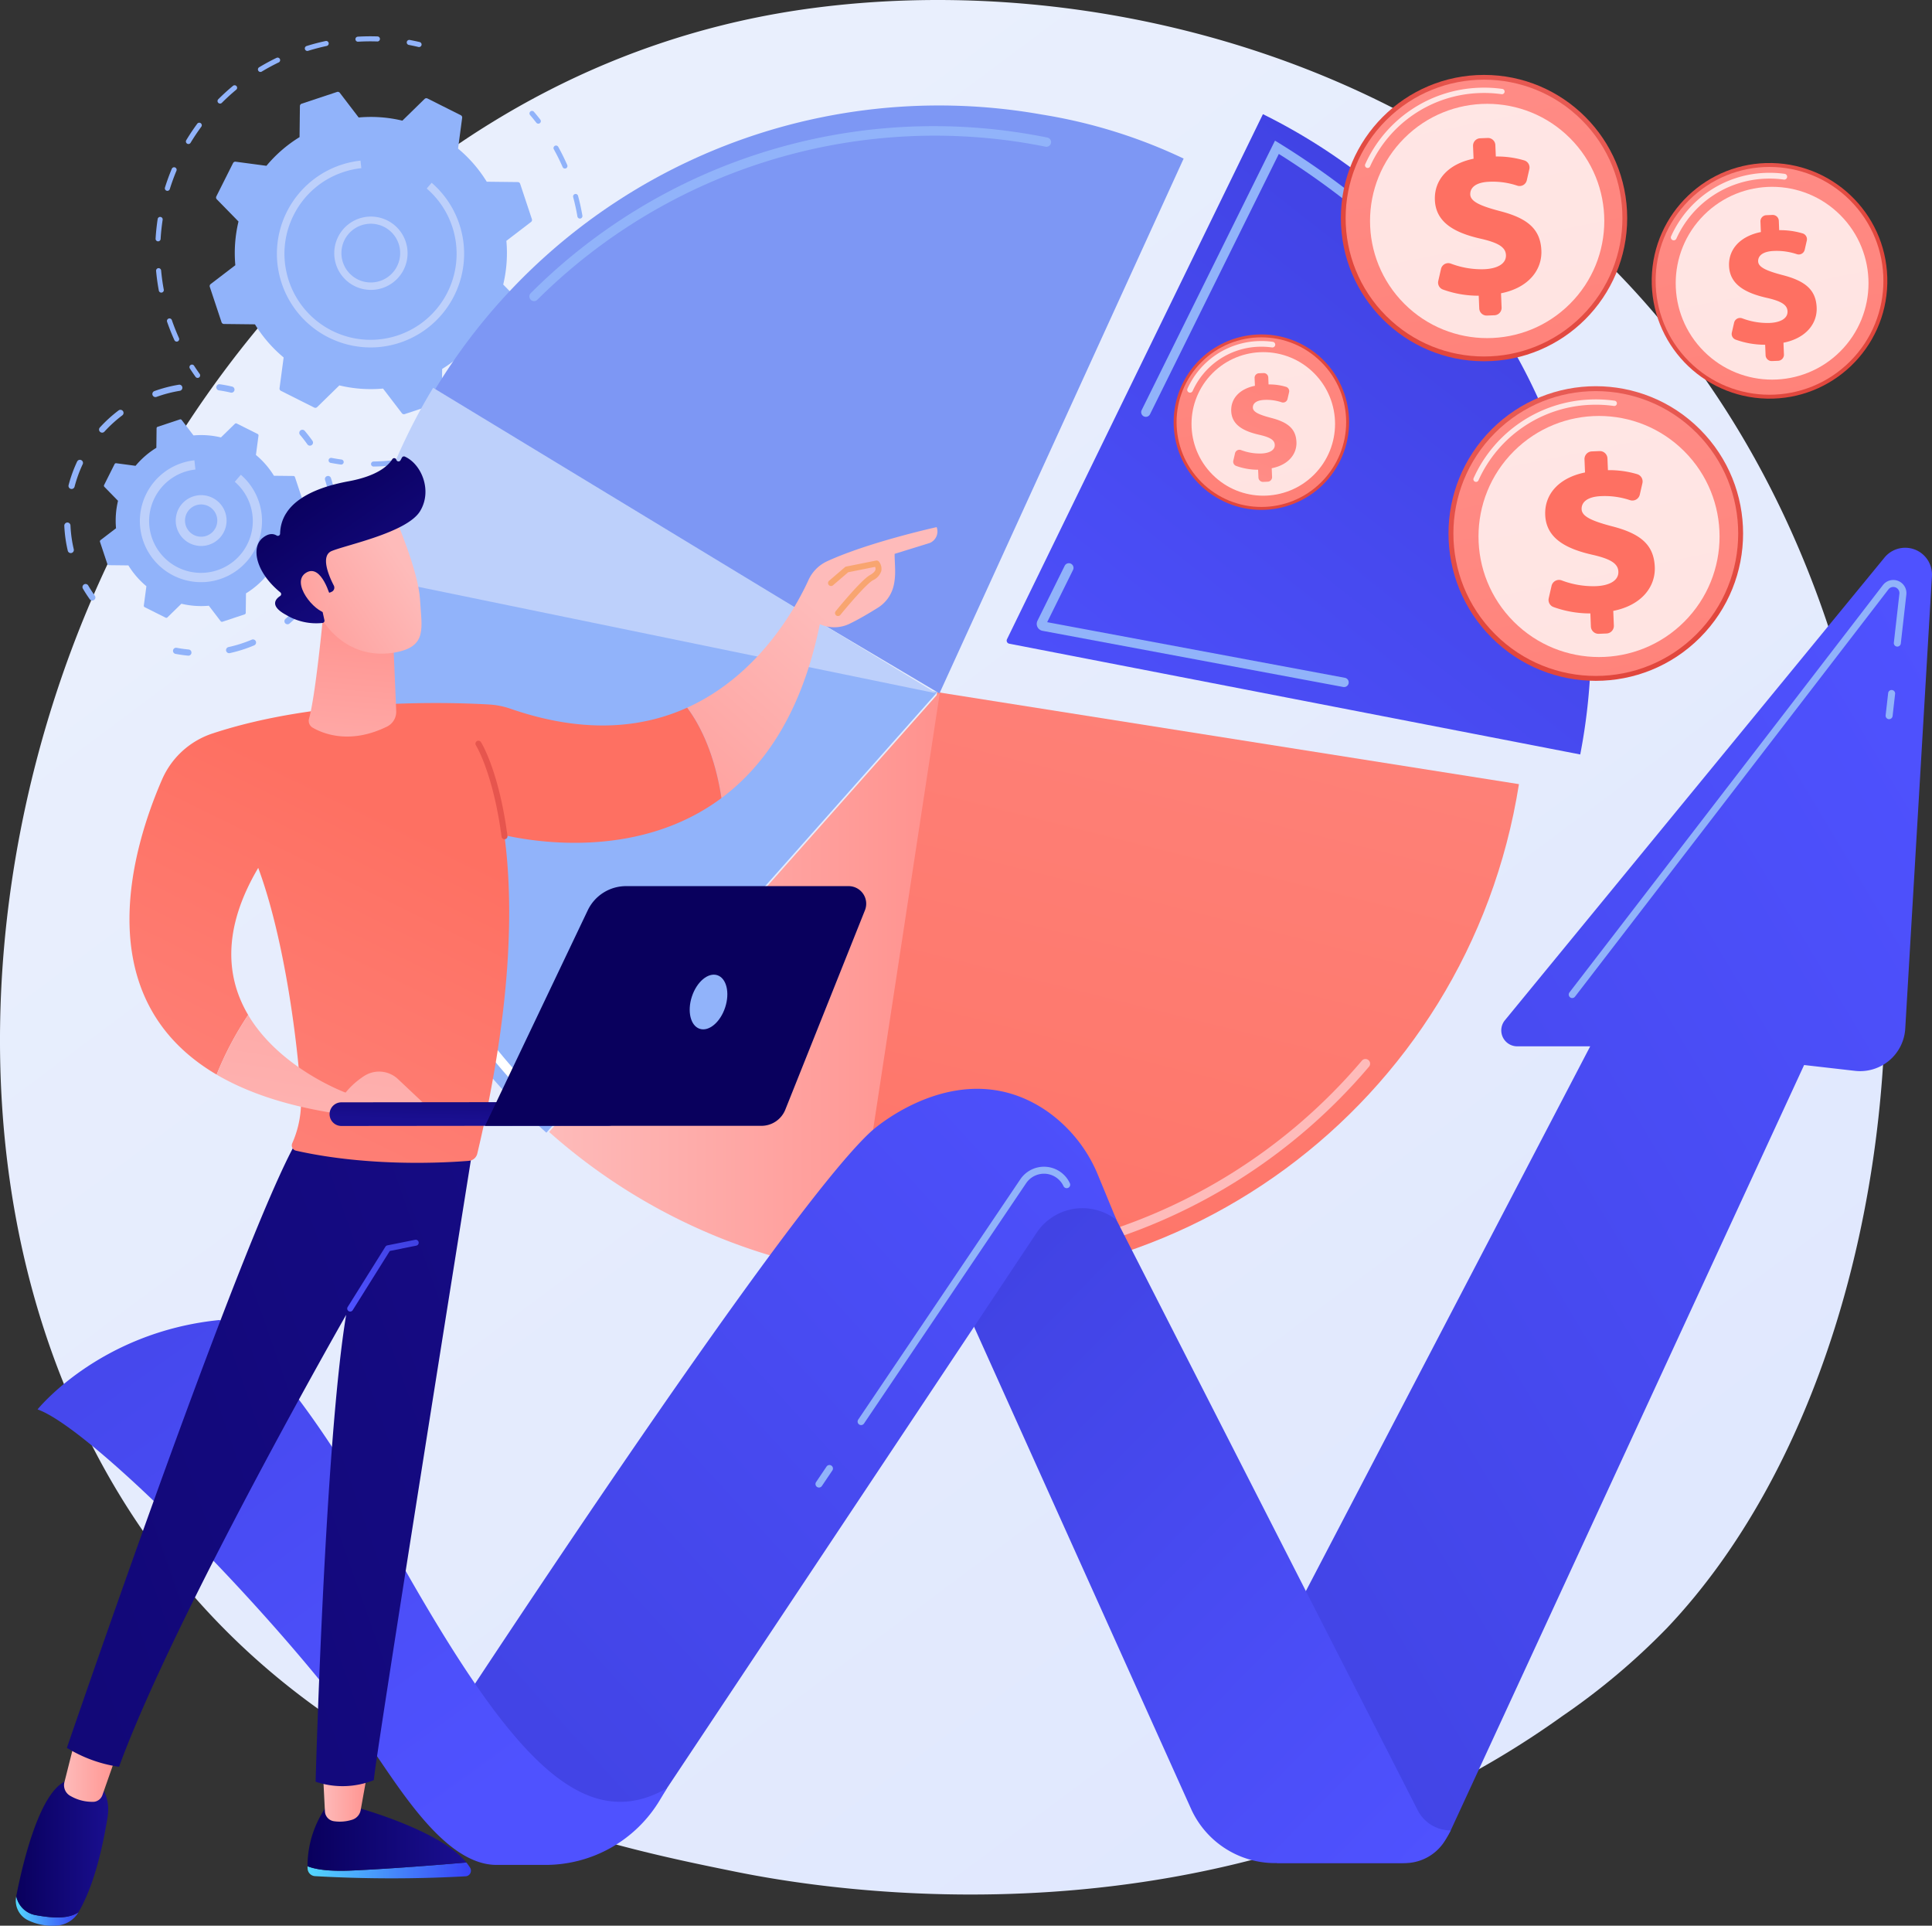 <?xml version="1.0" encoding="utf-8"?>
<svg xmlns="http://www.w3.org/2000/svg" xmlns:xlink="http://www.w3.org/1999/xlink" width="370" height="368.76" viewBox="0 0 370 368.76">
  <rect x="0" y="0" width="370" height="368.76" fill="#333333" stroke="none"/>
  <defs>
    <linearGradient id="linear-gradient" x1="1.13" y1="1.295" x2="0.236" y2="0.19" gradientUnits="objectBoundingBox">
      <stop offset="0" stop-color="#dae3fe"/>
      <stop offset="1" stop-color="#e9effd"/>
    </linearGradient>
    <linearGradient id="linear-gradient-2" x1="0.957" y1="-1.361" x2="0.237" y2="1.334" gradientUnits="objectBoundingBox">
      <stop offset="0" stop-color="#ff928e"/>
      <stop offset="1" stop-color="#fe7062"/>
    </linearGradient>
    <linearGradient id="linear-gradient-3" y1="0.5" x2="1" y2="0.5" gradientUnits="objectBoundingBox">
      <stop offset="0" stop-color="#febbba"/>
      <stop offset="1" stop-color="#ff928e"/>
    </linearGradient>
    <linearGradient id="linear-gradient-4" x1="0.181" y1="1.241" x2="0.917" y2="0.21" gradientUnits="objectBoundingBox">
      <stop offset="0" stop-color="#4f52ff"/>
      <stop offset="1" stop-color="#4042e2"/>
    </linearGradient>
    <linearGradient id="linear-gradient-5" x1="0.566" y1="-0.419" x2="0.768" y2="-3.251" xlink:href="#linear-gradient-3"/>
    <linearGradient id="linear-gradient-6" x1="0.978" y1="0.026" x2="0.043" y2="1.071" xlink:href="#linear-gradient-4"/>
    <linearGradient id="linear-gradient-7" x1="0.849" y1="1.079" x2="0.11" y2="0.074" xlink:href="#linear-gradient-4"/>
    <linearGradient id="linear-gradient-8" x1="1.03" y1="-0.112" x2="0.011" y2="0.996" xlink:href="#linear-gradient-4"/>
    <linearGradient id="linear-gradient-9" x1="0.768" y1="0.829" x2="-0.25" y2="-0.385" xlink:href="#linear-gradient-4"/>
    <linearGradient id="linear-gradient-10" x1="3.829" y1="3.026" x2="4.5" y2="2.248" gradientUnits="objectBoundingBox">
      <stop offset="0" stop-color="#e1473d"/>
      <stop offset="1" stop-color="#e9605a"/>
    </linearGradient>
    <linearGradient id="linear-gradient-11" x1="5.029" y1="1.721" x2="2.978" y2="4.82" xlink:href="#linear-gradient-2"/>
    <linearGradient id="linear-gradient-12" x1="0.215" y1="1.533" x2="1.107" y2="-1.724" xlink:href="#linear-gradient-2"/>
    <linearGradient id="linear-gradient-13" x1="2.303" y1="2.388" x2="2.974" y2="1.609" xlink:href="#linear-gradient-10"/>
    <linearGradient id="linear-gradient-14" x1="3.451" y1="1.06" x2="1.4" y2="4.16" xlink:href="#linear-gradient-2"/>
    <linearGradient id="linear-gradient-15" x1="-4.492" y1="10.864" x2="-3.595" y2="8.921" xlink:href="#linear-gradient-2"/>
    <linearGradient id="linear-gradient-16" x1="2.189" y1="2.372" x2="2.86" y2="1.593" xlink:href="#linear-gradient-10"/>
    <linearGradient id="linear-gradient-17" x1="3.333" y1="1.044" x2="1.282" y2="4.143" xlink:href="#linear-gradient-2"/>
    <linearGradient id="linear-gradient-18" x1="-6.374" y1="9.276" x2="-4.822" y2="7.254" xlink:href="#linear-gradient-2"/>
    <linearGradient id="linear-gradient-19" x1="2.827" y1="2.673" x2="3.497" y2="1.894" xlink:href="#linear-gradient-10"/>
    <linearGradient id="linear-gradient-20" x1="3.993" y1="1.355" x2="1.941" y2="4.454" xlink:href="#linear-gradient-2"/>
    <linearGradient id="linear-gradient-21" x1="-6.765" y1="12.349" x2="-5.396" y2="9.917" xlink:href="#linear-gradient-2"/>
    <linearGradient id="linear-gradient-22" y1="0.5" x2="1" y2="0.5" gradientUnits="objectBoundingBox">
      <stop offset="0" stop-color="#53d8ff"/>
      <stop offset="1" stop-color="#3840f7"/>
    </linearGradient>
    <linearGradient id="linear-gradient-23" y1="0.5" x2="1" y2="0.5" gradientUnits="objectBoundingBox">
      <stop offset="0" stop-color="#09005d"/>
      <stop offset="1" stop-color="#1a0f91"/>
    </linearGradient>
    <linearGradient id="linear-gradient-28" x1="-2.608" y1="2.366" x2="2.487" y2="-0.544" xlink:href="#linear-gradient-23"/>
    <linearGradient id="linear-gradient-29" x1="0.2" y1="1.085" x2="0.8" y2="-0.085" xlink:href="#linear-gradient-4"/>
    <linearGradient id="linear-gradient-30" x1="0.534" y1="0.308" x2="-0.337" y2="1.354" xlink:href="#linear-gradient-3"/>
    <linearGradient id="linear-gradient-31" x1="-0.311" y1="1.523" x2="0.516" y2="0.276" xlink:href="#linear-gradient-2"/>
    <linearGradient id="linear-gradient-32" x1="13.595" y1="-5.973" x2="-9.084" y2="5.238" xlink:href="#linear-gradient-10"/>
    <linearGradient id="linear-gradient-33" x1="0.443" y1="1.83" x2="0.55" y2="-0.038" xlink:href="#linear-gradient-3"/>
    <linearGradient id="linear-gradient-34" x1="0.821" y1="0.35" x2="-0.291" y2="1.106" xlink:href="#linear-gradient-3"/>
    <linearGradient id="linear-gradient-35" x1="0.28" y1="0.152" x2="1.03" y2="1.129" xlink:href="#linear-gradient-23"/>
    <linearGradient id="linear-gradient-36" x1="2.74" y1="-0.685" x2="-1.811" y2="1.784" xlink:href="#linear-gradient-3"/>
    <linearGradient id="linear-gradient-37" x1="0.028" y1="2.05" x2="1.652" y2="-2.576" xlink:href="#linear-gradient-3"/>
    <linearGradient id="linear-gradient-38" x1="-10.138" y1="-5.079" x2="-10.877" y2="-2.616" xlink:href="#linear-gradient-23"/>
    <linearGradient id="linear-gradient-39" x1="-8.808" y1="0.133" x2="-9.206" y2="0.802" xlink:href="#linear-gradient-23"/>
  </defs>
  <g id="Group_52694" data-name="Group 52694" transform="translate(-450.293 -455)">
    <path id="Path_199739" data-name="Path 199739" d="M769.536,766.759a130.553,130.553,0,0,1-19.974,16.818C684.4,830.328,607.3,816.7,590.918,813.372c-24.2-4.914-70.969-14.414-104.784-54.18-51.16-60.163-43.193-154.947-3.51-217.516,7.259-11.445,45.6-74.966,123.531-85.153,47.163-6.165,102.139,6.269,141.951,39.624C831.676,566.161,825.727,707.6,769.536,766.759Z" transform="translate(0 0)" fill="url(#linear-gradient)"/>
    <g id="Group_52676" data-name="Group 52676" transform="translate(462.606 461.952)">
      <g id="Group_52670" data-name="Group 52670" transform="translate(17.481 0)">
        <g id="Group_52666" data-name="Group 52666" transform="translate(33.148 14.266)">
          <path id="Path_199740" data-name="Path 199740" d="M1221.874,618.576a.484.484,0,0,1-.417-.186c-.389-.5-.795-1-1.206-1.482a.484.484,0,0,1,.735-.628c.421.493.837,1,1.235,1.518a.483.483,0,0,1-.349.779Z" transform="translate(-1181.689 -616.11)" fill="#91b3fa"/>
          <path id="Path_199741" data-name="Path 199741" d="M992.546,728.141c-.73.059-1.485.083-2.221.095a.484.484,0,0,1-.491-.476.49.49,0,0,1,.476-.491c.719-.01,1.46-.046,2.169-.092.525-.036,1.061-.085,1.593-.143a.468.468,0,0,1,.534.428.483.483,0,0,1-.427.534C993.633,728.055,993.084,728.1,992.546,728.141Zm7.7-1.294a.484.484,0,0,1-.158-.95c1.172-.315,2.348-.689,3.494-1.11l.1-.037a.484.484,0,0,1,.334.908l-.1.037c-1.173.432-2.377.814-3.577,1.136A.484.484,0,0,1,1000.248,726.847Zm9.266-3.745a.484.484,0,0,1-.268-.905c1.1-.609,2.177-1.276,3.207-1.982a.484.484,0,0,1,.547.8c-1.055.722-2.16,1.405-3.284,2.029A.479.479,0,0,1,1009.513,723.1Zm8.072-5.886a.484.484,0,0,1-.365-.835c.912-.856,1.794-1.766,2.622-2.706a.484.484,0,1,1,.725.64c-.848.962-1.752,1.894-2.685,2.771A.482.482,0,0,1,1017.585,717.216Zm6.385-7.684a.484.484,0,0,1-.44-.744c.675-1.053,1.31-2.151,1.885-3.264a.484.484,0,0,1,.859.445c-.589,1.14-1.239,2.264-1.931,3.342A.484.484,0,0,1,1023.97,709.532Zm4.329-9.007a.484.484,0,0,1-.491-.637c.4-1.187.75-2.407,1.038-3.624a.484.484,0,0,1,.942.223c-.295,1.247-.652,2.5-1.063,3.711A.484.484,0,0,1,1028.3,700.525Zm2.014-9.788a.523.523,0,0,1-.073,0,.484.484,0,0,1-.444-.52c.1-1.251.141-2.519.122-3.769a.484.484,0,0,1,.967-.015c.019,1.281-.023,2.58-.125,3.86A.484.484,0,0,1,1030.314,690.737Zm-.445-9.987a.484.484,0,0,1-.51-.4c-.21-1.234-.481-2.473-.806-3.684a.484.484,0,1,1,.934-.251c.333,1.24.61,2.509.825,3.772a.484.484,0,0,1-.4.558ZM1027,671.173a.483.483,0,0,1-.476-.289c-.5-1.151-1.067-2.288-1.671-3.38a.484.484,0,1,1,.846-.468c.619,1.117,1.195,2.281,1.711,3.46a.484.484,0,0,1-.41.676Z" transform="translate(-981.718 -660.113)" fill="#91b3fa"/>
          <path id="Path_199742" data-name="Path 199742" d="M930.638,1122.008a.474.474,0,0,1-.1,0c-.641-.09-1.29-.2-1.93-.316a.484.484,0,1,1,.178-.951c.625.117,1.26.221,1.886.309a.483.483,0,0,1-.033.961Z" transform="translate(-928.212 -1054.27)" fill="#91b3fa"/>
        </g>
        <g id="Group_52667" data-name="Group 52667">
          <path id="Path_199743" data-name="Path 199743" d="M727.3,987.578a.483.483,0,0,1-.427-.2c-.375-.524-.746-1.068-1.1-1.617a.484.484,0,0,1,.812-.526c.347.537.709,1.068,1.076,1.579a.484.484,0,0,1-.111.675A.478.478,0,0,1,727.3,987.578Z" transform="translate(-719.214 -922.163)" fill="#91b3fa"/>
          <path id="Path_199744" data-name="Path 199744" d="M680.6,566.252a.484.484,0,0,1-.474-.283c-.407-.9-.787-1.831-1.129-2.761q-.141-.385-.275-.768a.484.484,0,0,1,.914-.317q.13.376.268.751c.334.908.706,1.816,1.1,2.7a.484.484,0,0,1-.242.64A.477.477,0,0,1,680.6,566.252Zm-2.949-9.382a.484.484,0,0,1-.508-.394c-.231-1.241-.406-2.507-.521-3.763a.484.484,0,0,1,.437-.526.492.492,0,0,1,.526.438c.112,1.228.284,2.464.509,3.674a.484.484,0,0,1-.387.564A.434.434,0,0,1,677.649,556.87Zm-.609-9.817a.567.567,0,0,1-.063,0,.484.484,0,0,1-.454-.512c.075-1.259.211-2.53.4-3.777a.484.484,0,0,1,.956.147c-.187,1.217-.32,2.458-.393,3.688A.484.484,0,0,1,677.04,547.053Zm1.772-9.672a.474.474,0,0,1-.177-.021.483.483,0,0,1-.318-.605c.376-1.2.812-2.406,1.3-3.57a.484.484,0,1,1,.893.371c-.473,1.137-.9,2.31-1.265,3.487A.484.484,0,0,1,678.812,537.381Zm4.032-8.968a.484.484,0,0,1-.447-.732c.651-1.079,1.36-2.141,2.109-3.158a.484.484,0,0,1,.779.574c-.731.993-1.424,2.03-2.06,3.083A.483.483,0,0,1,682.844,528.413Zm6.058-7.743a.484.484,0,0,1-.376-.824c.89-.891,1.834-1.751,2.805-2.558a.484.484,0,1,1,.618.744c-.948.787-1.87,1.628-2.739,2.5A.483.483,0,0,1,688.9,520.67Zm7.743-6.056a.484.484,0,0,1-.283-.9c1.08-.65,2.2-1.258,3.341-1.806a.484.484,0,0,1,.42.871c-1.11.535-2.207,1.129-3.262,1.764A.484.484,0,0,1,696.645,514.614Zm8.972-4.021a.484.484,0,0,1-.177-.944c1.2-.375,2.441-.7,3.675-.962a.484.484,0,0,1,.2.946c-1.2.257-2.412.573-3.589.939A.491.491,0,0,1,705.617,510.593Zm13.428-1.815H719c-1.233-.042-2.481-.027-3.709.046a.484.484,0,0,1-.062-.965h0c1.26-.075,2.538-.09,3.8-.048a.484.484,0,0,1,.017.966Z" transform="translate(-676.522 -507.789)" fill="#91b3fa"/>
          <path id="Path_199745" data-name="Path 199745" d="M1044.063,514.4a.5.5,0,0,1-.145-.012c-.615-.146-1.243-.279-1.868-.4a.484.484,0,0,1,.178-.951c.64.12,1.284.256,1.914.405a.484.484,0,0,1-.078.953Z" transform="translate(-993.567 -512.341)" fill="#91b3fa"/>
        </g>
        <g id="Group_52669" data-name="Group 52669" transform="translate(10.365 10.634)">
          <path id="Path_199746" data-name="Path 199746" d="M796.933,589.806a.488.488,0,0,0-.56.087l-4.252,4.156a25.891,25.891,0,0,0-8.369-.607l-3.609-4.72a.488.488,0,0,0-.542-.167l-6.768,2.248a.489.489,0,0,0-.335.458l-.068,5.942a25.905,25.905,0,0,0-6.343,5.493l-5.893-.786a.488.488,0,0,0-.5.265l-3.2,6.376a.488.488,0,0,0,.087.56l4.156,4.252a25.9,25.9,0,0,0-.607,8.369l-4.721,3.609a.488.488,0,0,0-.167.542l2.248,6.768a.489.489,0,0,0,.458.335l5.942.068a25.9,25.9,0,0,0,5.493,6.343l-.786,5.893a.489.489,0,0,0,.265.5l6.375,3.2a.489.489,0,0,0,.561-.087l4.252-4.156a25.9,25.9,0,0,0,8.369.607l3.609,4.72a.488.488,0,0,0,.542.167l6.768-2.248a.489.489,0,0,0,.334-.458l.068-5.942a25.894,25.894,0,0,0,6.343-5.493l5.893.786a.489.489,0,0,0,.5-.265l3.2-6.375a.489.489,0,0,0-.087-.561l-4.156-4.252a25.9,25.9,0,0,0,.606-8.369l4.72-3.609a.488.488,0,0,0,.167-.542l-2.248-6.768a.488.488,0,0,0-.458-.335l-5.942-.068a25.911,25.911,0,0,0-5.493-6.343l.786-5.893a.488.488,0,0,0-.265-.5Z" transform="translate(-755.221 -588.531)" fill="#91b3fa"/>
          <g id="Group_52668" data-name="Group 52668" transform="translate(23.806 23.806)">
            <path id="Path_199747" data-name="Path 199747" d="M943.534,783.392a7.1,7.1,0,0,1-2.019-.152,7.02,7.02,0,1,1,2.019.152Zm-.89-12.64a5.624,5.624,0,1,0,1.6.121A5.577,5.577,0,0,0,942.644,770.752Z" transform="translate(-935.977 -769.288)" fill="#bdd0fb"/>
          </g>
          <path id="Path_199748" data-name="Path 199748" d="M872.063,724.285a17.955,17.955,0,0,1-18.225-12.248,18.055,18.055,0,0,1-.881-4.45A17.956,17.956,0,0,1,865.2,689.364c.119-.039.238-.077.357-.114a18.052,18.052,0,0,1,2.995-.655c.126-.017.252-.031.378-.045l.157,1.442a16.6,16.6,0,0,0-3.429.749h0a16.364,16.364,0,0,0-9.212,7.636q-.17.306-.327.62a16.38,16.38,0,0,0-1.718,8.493,16.579,16.579,0,0,0,.81,4.09,16.483,16.483,0,1,0,26.4-17.687l.946-1.1a17.951,17.951,0,0,1-10.5,31.493Z" transform="translate(-840.048 -675.377)" fill="#bdd0fb"/>
        </g>
      </g>
      <g id="Group_52675" data-name="Group 52675" transform="translate(0 66.624)">
        <g id="Group_52671" data-name="Group 52671" transform="translate(20.844 8.715)">
          <path id="Path_199749" data-name="Path 199749" d="M887.536,1082.881a.591.591,0,0,1-.525-.249c-.443-.629-.92-1.242-1.418-1.825a.592.592,0,0,1,.9-.769c.521.61,1.021,1.253,1.485,1.911a.591.591,0,0,1-.442.931Z" transform="translate(-861.298 -1079.832)" fill="#91b3fa"/>
          <path id="Path_199750" data-name="Path 199750" d="M779.593,1180.837a.592.592,0,0,1-.166-1.168,25.207,25.207,0,0,0,3.331-.973q.577-.212,1.135-.448a.591.591,0,1,1,.461,1.089q-.584.248-1.187.469a26.385,26.385,0,0,1-3.487,1.018A.56.56,0,0,1,779.593,1180.837Zm11.185-5.538a.592.592,0,0,1-.425-1.04,24.912,24.912,0,0,0,3.259-3.362.592.592,0,1,1,.923.74,26.123,26.123,0,0,1-3.414,3.522A.586.586,0,0,1,790.778,1175.3ZM798,1165.125a.584.584,0,0,1-.255-.039.591.591,0,0,1-.336-.766,25.13,25.13,0,0,0,1.287-4.505.592.592,0,0,1,1.163.217,26.332,26.332,0,0,1-1.348,4.718A.592.592,0,0,1,798,1165.125Zm1.56-12.381a.591.591,0,0,1-.627-.518,25.056,25.056,0,0,0-1.007-4.575.592.592,0,0,1,1.127-.361,26.261,26.261,0,0,1,1.054,4.792.592.592,0,0,1-.515.66Z" transform="translate(-768.833 -1138.047)" fill="#91b3fa"/>
          <path id="Path_199751" data-name="Path 199751" d="M705.028,1398.367a.638.638,0,0,1-.1,0c-.8-.075-1.608-.188-2.4-.337a.592.592,0,1,1,.219-1.163c.752.142,1.522.25,2.287.321a.592.592,0,0,1-.014,1.179Z" transform="translate(-702.054 -1355.104)" fill="#91b3fa"/>
        </g>
        <g id="Group_52672" data-name="Group 52672">
          <path id="Path_199752" data-name="Path 199752" d="M572.163,1307.31a.591.591,0,0,1-.522-.245c-.467-.652-.91-1.335-1.317-2.032a.591.591,0,1,1,1.021-.6c.388.664.812,1.317,1.257,1.938a.591.591,0,0,1-.136.825A.584.584,0,0,1,572.163,1307.31Z" transform="translate(-566.759 -1265.886)" fill="#91b3fa"/>
          <path id="Path_199753" data-name="Path 199753" d="M545.069,1046.554a.592.592,0,0,1-.616-.455,26.1,26.1,0,0,1-.63-4.168q-.021-.307-.035-.614a.612.612,0,0,1,.565-.617.592.592,0,0,1,.617.565c.009.2.02.39.033.585a24.946,24.946,0,0,0,.6,3.979.592.592,0,0,1-.441.711A.585.585,0,0,1,545.069,1046.554Zm.156-12.274a.592.592,0,0,1-.613-.74,26.4,26.4,0,0,1,1.644-4.534.592.592,0,0,1,1.071.5,25.142,25.142,0,0,0-1.57,4.33A.593.593,0,0,1,545.225,1034.28Zm5.853-10.788a.591.591,0,0,1-.478-.988,26.153,26.153,0,0,1,3.565-3.251.592.592,0,1,1,.713.944,24.952,24.952,0,0,0-3.4,3.1A.589.589,0,0,1,551.078,1023.492Zm10.208-6.812a.591.591,0,0,1-.241-1.146,26.342,26.342,0,0,1,4.668-1.218.579.579,0,0,1,.68.487.591.591,0,0,1-.488.679,25.185,25.185,0,0,0-4.458,1.164A.591.591,0,0,1,561.286,1016.68Z" transform="translate(-543.788 -1014.22)" fill="#91b3fa"/>
          <path id="Path_199754" data-name="Path 199754" d="M767.657,1015.281a.6.6,0,0,1-.177-.014c-.747-.177-1.51-.321-2.27-.428a.592.592,0,0,1,.165-1.172c.8.112,1.6.262,2.378.448a.592.592,0,0,1-.1,1.166Z" transform="translate(-735.606 -1013.662)" fill="#91b3fa"/>
        </g>
        <g id="Group_52674" data-name="Group 52674" transform="translate(6.818 6.72)">
          <path id="Path_199755" data-name="Path 199755" d="M621.763,1065.489a.308.308,0,0,0-.352.055l-2.671,2.611a16.267,16.267,0,0,0-5.258-.381l-2.267-2.966a.307.307,0,0,0-.341-.1l-4.252,1.412a.308.308,0,0,0-.21.288l-.042,3.733a16.276,16.276,0,0,0-3.985,3.451l-3.7-.494a.306.306,0,0,0-.315.167l-2.008,4.005a.307.307,0,0,0,.055.352l2.611,2.671a16.276,16.276,0,0,0-.381,5.258l-2.965,2.267a.306.306,0,0,0-.105.34l1.413,4.252a.307.307,0,0,0,.288.21l3.733.042a16.269,16.269,0,0,0,3.451,3.985l-.494,3.7a.307.307,0,0,0,.167.315l4.005,2.008a.307.307,0,0,0,.352-.055l2.671-2.611a16.274,16.274,0,0,0,5.258.381l2.267,2.966a.307.307,0,0,0,.341.1l4.252-1.412a.307.307,0,0,0,.21-.288l.043-3.733a16.268,16.268,0,0,0,3.985-3.451l3.7.494a.307.307,0,0,0,.315-.167l2.008-4.005a.307.307,0,0,0-.055-.352l-2.611-2.671a16.271,16.271,0,0,0,.381-5.258l2.966-2.267a.307.307,0,0,0,.1-.341l-1.412-4.252a.307.307,0,0,0-.288-.21l-3.733-.042a16.275,16.275,0,0,0-3.451-3.985l.494-3.7a.307.307,0,0,0-.167-.315Z" transform="translate(-595.557 -1064.688)" fill="#91b3fa"/>
          <g id="Group_52673" data-name="Group 52673" transform="translate(14.527 14.527)">
            <path id="Path_199756" data-name="Path 199756" d="M711.07,1184.71a4.865,4.865,0,0,1-2.961-8.954h0a4.866,4.866,0,1,1,2.961,8.954Zm-2.006-7.458a3.091,3.091,0,1,0,4.269.943,3.1,3.1,0,0,0-4.269-.943Z" transform="translate(-705.863 -1174.994)" fill="#bdd0fb"/>
          </g>
          <path id="Path_199757" data-name="Path 199757" d="M666.144,1147.577a11.712,11.712,0,0,1-11.888-7.989,11.77,11.77,0,0,1-.575-2.9,11.714,11.714,0,0,1,7.99-11.887,11.746,11.746,0,0,1,2.433-.531l.191,1.764a9.943,9.943,0,0,0-7.648,5.115l-.054.1c-.036.069-.072.137-.107.207a9.866,9.866,0,0,0-1.034,5.114,9.981,9.981,0,0,0,.488,2.462,9.927,9.927,0,0,0,19.324-3.794,9.974,9.974,0,0,0-3.428-6.854l1.157-1.346a11.709,11.709,0,0,1-6.849,20.543Z" transform="translate(-646.002 -1116.42)" fill="#bdd0fb"/>
        </g>
      </g>
    </g>
    <g id="Group_52678" data-name="Group 52678" transform="translate(517 475.18)">
      <g id="Group_52677" data-name="Group 52677" transform="translate(0 0)">
        <path id="Path_199758" data-name="Path 199758" d="M1679.53,1572.773q.6.1,1.205.2c60.854,9.623,118.073-32.449,127.8-93.97l-111.393-17.614Z" transform="translate(-1584.346 -1349.025)" fill="url(#linear-gradient-2)"/>
        <path id="Path_199759" data-name="Path 199759" d="M1323.6,1460.348l-74.867,84.362a112.246,112.246,0,0,0,55.807,26.793c.678.117,1.356.224,2.034.328Z" transform="translate(-1210.281 -1348.123)" fill="url(#linear-gradient-3)"/>
        <path id="Path_199760" data-name="Path 199760" d="M1069.595,1312.442l-110.49-22.59c-.141.693-.279,1.388-.408,2.086A112.715,112.715,0,0,0,994.727,1396.8Z" transform="translate(-956.797 -1200.081)" fill="#91b3fa"/>
        <path id="Path_199761" data-name="Path 199761" d="M1914.614,722.4l109.36,21.215A112.82,112.82,0,0,0,1963.206,621l-49.016,100.55A.6.6,0,0,0,1914.614,722.4Z" transform="translate(-1788.048 -619.319)" fill="url(#linear-gradient-4)"/>
        <path id="Path_199762" data-name="Path 199762" d="M1176.788,720.829l46.767-102.42a99.965,99.965,0,0,0-27.067-8.417,112.814,112.814,0,0,0-116.709,53.318Z" transform="translate(-1063.581 -608.223)" fill="#7d97f4"/>
        <path id="Path_199763" data-name="Path 199763" d="M987.7,1018.868a112.42,112.42,0,0,0-14.025,35.814h0l110.466,22.706Z" transform="translate(-971.453 -964.786)" fill="#bdd0fb"/>
      </g>
      <path id="Path_199764" data-name="Path 199764" d="M1220.987,672.011a.893.893,0,0,1-.63-1.525,109.147,109.147,0,0,1,94.32-30.626c1.547.245,3.107.525,4.637.834a.893.893,0,0,1-.353,1.75c-1.507-.3-3.042-.58-4.563-.821a107.933,107.933,0,0,0-92.78,30.127A.89.89,0,0,1,1220.987,672.011Z" transform="translate(-1185.418 -634.53)" fill="#91b3fa"/>
      <path id="Path_199765" data-name="Path 199765" d="M1013.322,1530.557a.889.889,0,0,1-.615-.246,109.54,109.54,0,0,1-34.046-81.034.893.893,0,0,1,.892-.877h.016a.893.893,0,0,1,.877.908,107.75,107.75,0,0,0,33.49,79.709.893.893,0,0,1-.615,1.54Z" transform="translate(-975.768 -1337.748)" fill="#fff"/>
      <path id="Path_199766" data-name="Path 199766" d="M2007.3,2031.5a.893.893,0,0,1-.222-1.758,107.235,107.235,0,0,0,55.194-34.507.893.893,0,1,1,1.359,1.158,109.007,109.007,0,0,1-56.109,35.078A.891.891,0,0,1,2007.3,2031.5Z" transform="translate(-1868.173 -1812.292)" fill="url(#linear-gradient-5)"/>
      <path id="Path_199767" data-name="Path 199767" d="M2110.631,712.381a.894.894,0,0,1-.8-1.289l25.534-51.6.833.51a153.623,153.623,0,0,1,24.339,18.615.893.893,0,1,1-1.21,1.313,152.7,152.7,0,0,0-23.229-17.893l-24.667,49.846A.893.893,0,0,1,2110.631,712.381Z" transform="translate(-1957.896 -652.74)" fill="#91b3fa"/>
      <path id="Path_199768" data-name="Path 199768" d="M2016.69,1297.77a.892.892,0,0,1-.165-.015L1958.937,1287a1.349,1.349,0,0,1-.961-1.925l5.2-10.5a.893.893,0,1,1,1.6.792l-4.94,9.979L2016.853,1296a.893.893,0,0,1-.163,1.771Z" transform="translate(-1825.997 -1186.384)" fill="#91b3fa"/>
    </g>
    <g id="Group_52679" data-name="Group 52679" transform="translate(457.485 559.881)">
      <path id="Path_199769" data-name="Path 199769" d="M2244.767,1477.521l68.211-130.678H2299a3.052,3.052,0,0,1-2.36-4.989l72.7-88.606a5.127,5.127,0,0,1,9.083,3.554l-5.11,86.646a8.658,8.658,0,0,1-9.627,8.092l-9.744-1.115-67.679,146.569a10.777,10.777,0,0,1-9.784,6.259h-23.456Z" transform="translate(-2015.627 -1251.361)" fill="url(#linear-gradient-6)"/>
      <path id="Path_199770" data-name="Path 199770" d="M1816.554,2150.967l48.156,106.972a17.66,17.66,0,0,0,16.1,10.41h24.825a9.064,9.064,0,0,0,7.926-4.667l.883-1.591h0a7.1,7.1,0,0,1-6.322-3.872L1843.964,2132.5Z" transform="translate(-1643.81 -2016.457)" fill="url(#linear-gradient-7)"/>
      <path id="Path_199771" data-name="Path 199771" d="M1219.25,2063.279h0a10.531,10.531,0,0,0-15.294,2.43l-70.8,106.375a30.586,30.586,0,0,1-25.461,13.638h-9.963l-8.108-23.356s65.822-100.926,82.787-116.192c0,0,16.9-15.227,33.553-3.715a27.8,27.8,0,0,1,9.783,12.328Z" transform="translate(-1012.615 -1934.534)" fill="url(#linear-gradient-8)"/>
      <path id="Path_199772" data-name="Path 199772" d="M504.907,2391.459s11.852-14.814,34.818-17.118c0,0,10.908,3.716,32.639,42.656s36.155,56.7,53.082,47l-1.4,2.327a25.526,25.526,0,0,1-21.867,12.357h-9.362c-10.307,0-19.258-15.875-25.277-24.242C550.627,2430.923,515.3,2395.11,504.907,2391.459Z" transform="translate(-504.907 -2226.444)" fill="url(#linear-gradient-9)"/>
      <path id="Path_199773" data-name="Path 199773" d="M3192.929,1463.941a.616.616,0,0,1-.076,0,.669.669,0,0,1-.59-.741l.479-4.231a.67.67,0,1,1,1.331.151l-.479,4.231A.67.67,0,0,1,3192.929,1463.941Z" transform="translate(-2838.333 -1431.108)" fill="#91b3fa"/>
      <path id="Path_199774" data-name="Path 199774" d="M2732.134,1378.264a.669.669,0,0,1-.53-1.078l60.031-78a2.512,2.512,0,0,1,4.486,1.815l-1.059,9.35a.67.67,0,1,1-1.331-.151l1.059-9.35a1.173,1.173,0,0,0-2.095-.847l-60.032,78A.669.669,0,0,1,2732.134,1378.264Z" transform="translate(-2438.227 -1292.025)" fill="#91b3fa"/>
      <path id="Path_199775" data-name="Path 199775" d="M1698.058,2200.888a.67.67,0,0,1-.555-1.044l31.047-46.021a5.467,5.467,0,0,1,9.472.719.67.67,0,1,1-1.21.573,4.128,4.128,0,0,0-7.152-.543l-31.047,46.021A.668.668,0,0,1,1698.058,2200.888Z" transform="translate(-1540.338 -2032.876)" fill="#91b3fa"/>
      <path id="Path_199776" data-name="Path 199776" d="M1636.8,2589.593a.669.669,0,0,1-.554-1.044l1.99-2.951a.67.67,0,1,1,1.11.749l-1.99,2.951A.668.668,0,0,1,1636.8,2589.593Z" transform="translate(-1487.148 -2409.622)" fill="#91b3fa"/>
    </g>
    <g id="Group_52689" data-name="Group 52689" transform="translate(668.766 459.278)">
      <g id="Group_52688" data-name="Group 52688" transform="translate(0 0)">
        <g id="Group_52681" data-name="Group 52681" transform="translate(0 53.467)">
          <circle id="Ellipse_281" data-name="Ellipse 281" cx="16.799" cy="16.799" r="16.799" transform="translate(0 28.67) rotate(-58.576)" fill="url(#linear-gradient-10)"/>
          <circle id="Ellipse_282" data-name="Ellipse 282" cx="16.24" cy="16.24" r="16.24" transform="translate(0.126 23.093) rotate(-45)" fill="url(#linear-gradient-11)"/>
          <path id="Path_199777" data-name="Path 199777" d="M2177.245,960.739a.543.543,0,0,1-.516-.767,15.469,15.469,0,0,1,13.514-9.106,15.691,15.691,0,0,1,2.81.137.543.543,0,1,1-.151,1.075,14.648,14.648,0,0,0-2.615-.127,14.389,14.389,0,0,0-12.57,8.47A.543.543,0,0,1,2177.245,960.739Z" transform="translate(-2167.787 -943.293)" fill="#fff" opacity="0.78"/>
          <circle id="Ellipse_283" data-name="Ellipse 283" cx="13.745" cy="13.745" r="13.745" transform="translate(4.022 23.432) rotate(-45)" fill="#fff" opacity="0.78"/>
          <g id="Group_52680" data-name="Group 52680" transform="translate(17.32 13.693)">
            <path id="Path_199778" data-name="Path 199778" d="M2245.879,1017.435l-.061-1.494a12.193,12.193,0,0,1-4.23-.737.865.865,0,0,1-.52-1l.322-1.407a.872.872,0,0,1,1.159-.619,10.124,10.124,0,0,0,3.9.656c1.5-.062,2.6-.616,2.556-1.659-.039-.941-.926-1.465-3.034-1.938-3.009-.691-5.2-1.9-5.305-4.52-.1-2.365,1.558-4.241,4.538-4.848l-.062-1.494a.872.872,0,0,1,.835-.906l.878-.036a.872.872,0,0,1,.906.835l.055,1.342a11.122,11.122,0,0,1,3.348.46.867.867,0,0,1,.584,1.024l-.3,1.3a.869.869,0,0,1-1.122.634,9.064,9.064,0,0,0-3.283-.458c-1.78.073-2.259.832-2.231,1.493.033.814,1.124,1.329,3.467,1.946,3.347.856,4.776,2.172,4.878,4.639.093,2.263-1.5,4.366-4.736,5.009l.069,1.672a.871.871,0,0,1-.835.906l-.878.036A.871.871,0,0,1,2245.879,1017.435Z" transform="translate(-2240.666 -997.43)" fill="url(#linear-gradient-12)"/>
          </g>
        </g>
        <g id="Group_52683" data-name="Group 52683" transform="translate(28.253)">
          <circle id="Ellipse_284" data-name="Ellipse 284" cx="27.416" cy="27.416" r="27.416" transform="translate(10.067 10.067)" fill="url(#linear-gradient-13)"/>
          <circle id="Ellipse_285" data-name="Ellipse 285" cx="26.504" cy="26.504" r="26.504" transform="translate(0 37.482) rotate(-45)" fill="url(#linear-gradient-14)"/>
          <path id="Path_199779" data-name="Path 199779" d="M2435.708,597.829a.5.5,0,0,1-.231-.045.509.509,0,0,1-.253-.674,24.87,24.87,0,0,1,21.727-14.641,25.14,25.14,0,0,1,4.518.22.509.509,0,1,1-.141,1.008,24.171,24.171,0,0,0-4.334-.211,23.859,23.859,0,0,0-20.842,14.044A.508.508,0,0,1,2435.708,597.829Z" transform="translate(-2420.493 -569.941)" fill="#fff" opacity="0.78"/>
          <circle id="Ellipse_286" data-name="Ellipse 286" cx="22.432" cy="22.432" r="22.432" transform="translate(6.359 38.036) rotate(-45)" fill="#fff" opacity="0.78"/>
          <g id="Group_52682" data-name="Group 52682" transform="translate(28.06 22.141)">
            <path id="Path_199780" data-name="Path 199780" d="M2545.247,688.251l-.1-2.439a19.9,19.9,0,0,1-6.9-1.2,1.412,1.412,0,0,1-.848-1.634l.526-2.3a1.423,1.423,0,0,1,1.892-1.01,16.52,16.52,0,0,0,6.372,1.071c2.448-.1,4.24-1.006,4.171-2.707-.063-1.535-1.512-2.39-4.952-3.163-4.91-1.128-8.483-3.1-8.658-7.376-.159-3.86,2.542-6.922,7.407-7.911l-.1-2.439a1.422,1.422,0,0,1,1.362-1.479l1.433-.059a1.422,1.422,0,0,1,1.479,1.362l.09,2.19a18.141,18.141,0,0,1,5.463.751,1.415,1.415,0,0,1,.954,1.67l-.484,2.124a1.418,1.418,0,0,1-1.831,1.034,14.8,14.8,0,0,0-5.358-.747c-2.905.119-3.685,1.357-3.641,2.436.055,1.328,1.835,2.169,5.659,3.176,5.462,1.4,7.794,3.546,7.96,7.571.152,3.694-2.45,7.126-7.729,8.174l.112,2.729a1.421,1.421,0,0,1-1.362,1.479l-1.433.059A1.422,1.422,0,0,1,2545.247,688.251Z" transform="translate(-2536.739 -655.604)" fill="url(#linear-gradient-15)"/>
          </g>
        </g>
        <g id="Group_52685" data-name="Group 52685" transform="translate(47.245 57.993)">
          <circle id="Ellipse_287" data-name="Ellipse 287" cx="28.21" cy="28.21" r="28.21" transform="translate(0 39.895) rotate(-45)" fill="url(#linear-gradient-16)"/>
          <circle id="Ellipse_288" data-name="Ellipse 288" cx="27.272" cy="27.272" r="27.272" transform="translate(1.327 39.895) rotate(-45)" fill="url(#linear-gradient-17)"/>
          <path id="Path_199781" data-name="Path 199781" d="M2593.337,1051.526a.509.509,0,0,1-.484-.719,25.577,25.577,0,0,1,22.344-15.056,25.864,25.864,0,0,1,4.646.226.509.509,0,1,1-.141,1.008,24.891,24.891,0,0,0-4.463-.217,24.564,24.564,0,0,0-21.458,14.46A.508.508,0,0,1,2593.337,1051.526Z" transform="translate(-2576.355 -1021.518)" fill="#fff" opacity="0.78"/>
          <circle id="Ellipse_289" data-name="Ellipse 289" cx="23.083" cy="23.083" r="23.083" transform="translate(7.87 40.465) rotate(-45)" fill="#fff" opacity="0.78"/>
          <g id="Group_52684" data-name="Group 52684" transform="translate(30.2 24.11)">
            <path id="Path_199782" data-name="Path 199782" d="M2705.953,1144.485l-.1-2.509a20.479,20.479,0,0,1-7.1-1.237,1.452,1.452,0,0,1-.873-1.682l.541-2.363a1.465,1.465,0,0,1,1.947-1.039,17,17,0,0,0,6.557,1.1c2.519-.1,4.363-1.035,4.291-2.786-.065-1.58-1.555-2.459-5.1-3.255-5.052-1.161-8.729-3.192-8.909-7.59-.164-3.971,2.616-7.123,7.622-8.141l-.1-2.51a1.463,1.463,0,0,1,1.4-1.522l1.474-.061a1.463,1.463,0,0,1,1.522,1.4l.093,2.253a18.663,18.663,0,0,1,5.622.773,1.456,1.456,0,0,1,.981,1.719l-.5,2.186a1.459,1.459,0,0,1-1.884,1.064,15.238,15.238,0,0,0-5.514-.769c-2.989.123-3.792,1.4-3.746,2.506.056,1.367,1.888,2.232,5.823,3.268,5.62,1.437,8.021,3.648,8.19,7.79.156,3.8-2.521,7.333-7.952,8.411l.115,2.808a1.463,1.463,0,0,1-1.4,1.522l-1.475.06A1.463,1.463,0,0,1,2705.953,1144.485Z" transform="translate(-2697.198 -1110.891)" fill="url(#linear-gradient-18)"/>
          </g>
        </g>
        <g id="Group_52687" data-name="Group 52687" transform="translate(89.565 18.656)">
          <circle id="Ellipse_290" data-name="Ellipse 290" cx="22.562" cy="22.562" r="22.562" transform="translate(7.808 52.921) rotate(-88.778)" fill="url(#linear-gradient-19)"/>
          <circle id="Ellipse_291" data-name="Ellipse 291" cx="21.811" cy="21.811" r="21.811" transform="translate(0 30.846) rotate(-45)" fill="url(#linear-gradient-20)"/>
          <path id="Path_199783" data-name="Path 199783" d="M2880.521,719.186a.555.555,0,0,1-.528-.785,20.6,20.6,0,0,1,18-12.129,20.867,20.867,0,0,1,3.743.182.555.555,0,1,1-.154,1.1,19.808,19.808,0,0,0-3.543-.172A19.5,19.5,0,0,0,2881,718.86.556.556,0,0,1,2880.521,719.186Z" transform="translate(-2867.994 -696.099)" fill="#fff" opacity="0.78"/>
          <circle id="Ellipse_292" data-name="Ellipse 292" cx="18.461" cy="18.461" r="18.461" transform="translate(5.233 31.301) rotate(-45)" fill="#fff" opacity="0.78"/>
          <g id="Group_52686" data-name="Group 52686" transform="translate(23.092 18.221)">
            <path id="Path_199784" data-name="Path 199784" d="M2971.562,794.363l-.083-2.007a16.376,16.376,0,0,1-5.681-.989,1.162,1.162,0,0,1-.7-1.345l.433-1.89a1.171,1.171,0,0,1,1.557-.831,13.6,13.6,0,0,0,5.244.881c2.015-.083,3.49-.828,3.432-2.228-.052-1.264-1.244-1.967-4.075-2.6-4.041-.929-6.981-2.553-7.125-6.07-.131-3.176,2.092-5.7,6.095-6.511l-.082-2.007a1.17,1.17,0,0,1,1.121-1.217l1.179-.049a1.17,1.17,0,0,1,1.217,1.121l.074,1.8a14.925,14.925,0,0,1,4.5.618,1.165,1.165,0,0,1,.785,1.375l-.4,1.748a1.167,1.167,0,0,1-1.507.851,12.182,12.182,0,0,0-4.41-.615c-2.391.1-3.033,1.117-3,2,.044,1.093,1.51,1.785,4.657,2.614,4.495,1.149,6.414,2.918,6.551,6.23.125,3.039-2.017,5.864-6.36,6.727l.092,2.246a1.17,1.17,0,0,1-1.121,1.217l-1.179.049A1.17,1.17,0,0,1,2971.562,794.363Z" transform="translate(-2964.561 -767.496)" fill="url(#linear-gradient-21)"/>
          </g>
        </g>
      </g>
    </g>
    <g id="Group_52693" data-name="Group 52693" transform="translate(453.321 542.402)">
      <path id="Path_199785" data-name="Path 199785" d="M927.9,3163.091c-5.362.463-14.668,1.216-22.005,1.539-4.41.194-6.949-.238-8.411-.823,0,.165.007.32.014.465a1.517,1.517,0,0,0,1.442,1.433,257.527,257.527,0,0,0,28.813.029,1.08,1.08,0,0,0,.88-1.623A8.83,8.83,0,0,0,927.9,3163.091Z" transform="translate(-841.616 -2893.836)" fill="url(#linear-gradient-22)"/>
      <path id="Path_199786" data-name="Path 199786" d="M905.883,3093.245c7.337-.323,16.643-1.076,22.005-1.54-5.272-6.468-22.005-10.827-22.005-10.827h-4.726a19.818,19.818,0,0,0-3.686,11.543C898.933,3093.007,901.472,3093.438,905.883,3093.245Z" transform="translate(-841.604 -2822.451)" fill="url(#linear-gradient-23)"/>
      <path id="Path_199787" data-name="Path 199787" d="M919.425,3022.3l.442,8.751a2,2,0,0,0,1.706,1.879,7.775,7.775,0,0,0,3.55-.294,2.365,2.365,0,0,0,1.59-1.818l1.528-8.519Z" transform="translate(-860.668 -2771.584)" fill="url(#linear-gradient-3)"/>
      <g id="Group_52690" data-name="Group 52690" transform="translate(0 253.407)">
        <path id="Path_199788" data-name="Path 199788" d="M477.192,3215.687a4.613,4.613,0,0,1-3.819-3.649l-.009.044a4.161,4.161,0,0,0,2.037,4.453,10.607,10.607,0,0,0,5.639,1.141,5.216,5.216,0,0,0,4.228-2.52l.013-.023C483.529,3216.254,481.07,3216.386,477.192,3215.687Z" transform="translate(-473.286 -3189.744)" fill="url(#linear-gradient-22)"/>
        <path id="Path_199789" data-name="Path 199789" d="M488.73,3042.762h-3.9c-5.937-.157-9.665,16.026-10.885,22.292a4.613,4.613,0,0,0,3.819,3.65c3.878.7,6.337.567,8.089-.553,3.207-5.455,4.8-13.444,5.562-18.106C492.286,3044.743,488.73,3042.762,488.73,3042.762Z" transform="translate(-473.861 -3042.761)" fill="url(#linear-gradient-23)"/>
      </g>
      <path id="Path_199790" data-name="Path 199790" d="M545.669,2981.091,543.5,2989.7a2.337,2.337,0,0,0,1.215,2.648,8.292,8.292,0,0,0,4.482,1.085,1.952,1.952,0,0,0,1.592-1.3l3.177-9.056Z" transform="translate(-534.196 -2735.806)" fill="url(#linear-gradient-3)"/>
      <path id="Path_199791" data-name="Path 199791" d="M625.389,2104.192s-19.34,120.892-19.022,121.556a16.088,16.088,0,0,1-11.165.309s1.749-64.625,5.847-89.4c0,0-33.007,57.763-43.489,86.545a26.2,26.2,0,0,1-9.992-3.63s35.539-103.97,45.021-117.818Z" transform="translate(-537.786 -1972.274)" fill="url(#linear-gradient-28)"/>
      <path id="Path_199792" data-name="Path 199792" d="M955.751,2271.3a.563.563,0,0,1-.3-.087.571.571,0,0,1-.181-.787l7.227-11.544a.573.573,0,0,1,.371-.257l5.319-1.07a.571.571,0,1,1,.226,1.12l-5.078,1.022-7.1,11.335A.572.572,0,0,1,955.751,2271.3Z" transform="translate(-891.714 -2107.545)" fill="url(#linear-gradient-29)"/>
      <path id="Path_199793" data-name="Path 199793" d="M1497.271,1221.437s-13.05,2.878-20.988,6.543a7.246,7.246,0,0,0-3.55,3.569c-2.374,5.2-9.477,18.24-23.251,24.463,1.984,2.633,5.178,8.11,6.569,17.314,8.273-6.157,15.415-16.441,18.844-33.305a6.73,6.73,0,0,0,5.869-.163c1.721-.836,3.708-2.021,5.2-2.954a6.813,6.813,0,0,0,3.023-4.06c.568-2.227.233-4.185.233-6.286l6.708-2.078A2.386,2.386,0,0,0,1497.271,1221.437Z" transform="translate(-1320.917 -1207.899)" fill="url(#linear-gradient-30)"/>
      <path id="Path_199794" data-name="Path 199794" d="M751.934,1495.411c-1.391-9.2-4.585-14.682-6.569-17.314-8.557,3.866-19.687,5.1-33.861.19a15.057,15.057,0,0,0-4.051-.8c-7.545-.442-32.41-1.25-52.985,5.548a15.988,15.988,0,0,0-9.645,8.779c-5.566,12.773-14.577,41.861,10.439,56.546a62.045,62.045,0,0,1,6.037-11.425c-4.028-6.8-5.222-16.076,1.927-28.161,5.213,14.075,7.658,34.613,8.169,43.7a19.532,19.532,0,0,1-1.531,8.742l-.128.3a1.034,1.034,0,0,0,.727,1.413c14.083,3.163,28.73,2.3,33.106,1.943a1.806,1.806,0,0,0,1.609-1.379c6.848-28.854,6.864-48.537,5.187-60.98C716.77,1503.949,736.358,1507,751.934,1495.411Z" transform="translate(-616.8 -1429.982)" fill="url(#linear-gradient-31)"/>
      <path id="Path_199795" data-name="Path 199795" d="M1147.206,1550.842a.571.571,0,0,1-.566-.5c-1.608-12.149-4.883-17.451-4.916-17.5a.571.571,0,0,1,.964-.612c.14.22,3.438,5.529,5.084,17.965a.571.571,0,0,1-.491.641A.6.6,0,0,1,1147.206,1550.842Z" transform="translate(-1053.614 -1477.532)" fill="url(#linear-gradient-32)"/>
      <path id="Path_199796" data-name="Path 199796" d="M902,1351.722s-1.425,15.063-2.679,19.519a1.523,1.523,0,0,0,.717,1.74c2.129,1.217,7.235,3.2,14.219-.222a3.169,3.169,0,0,0,1.759-2.982l-.615-14.556Z" transform="translate(-843.165 -1321.025)" fill="url(#linear-gradient-33)"/>
      <g id="Group_52691" data-name="Group 52691" transform="translate(46.096)">
        <path id="Path_199797" data-name="Path 199797" d="M903.644,1205.4s4.557,10.468,4.863,15.961,1.49,9.059-4.863,10.165-11.7-2.058-14.6-7.531c0,0-4.543-8.433-3.524-11.886S903.644,1205.4,903.644,1205.4Z" transform="translate(-877.194 -1193.974)" fill="url(#linear-gradient-34)"/>
        <path id="Path_199798" data-name="Path 199798" d="M837.312,1144.728l.362-.16a.872.872,0,0,0,.426-1.2c-.9-1.731-2.642-5.7-.386-6.622,2.907-1.193,14.424-3.541,16.909-7.628,2.388-3.927.272-9-2.908-10.439a.438.438,0,0,0-.573.187l-.265.5a.432.432,0,0,1-.8-.082.429.429,0,0,0-.777-.111c-.764,1.223-2.826,3.2-8.34,4.222-7.837,1.446-13.018,4.618-13.147,10.033a.432.432,0,0,1-.668.356c-.579-.353-1.5-.518-2.742.522-2.152,1.81-1.272,6.5,3.447,10.366a.429.429,0,0,1-.02.692c-.855.557-2.131,1.882,1.173,3.648a11.124,11.124,0,0,0,6.952,1.515.43.43,0,0,0,.349-.519l-1.049-4.76a.432.432,0,0,1,.421-.524Z" transform="translate(-823.294 -1118.641)" fill="url(#linear-gradient-35)"/>
        <path id="Path_199799" data-name="Path 199799" d="M893.493,1290.438s-1.738-6.686-4.736-4.812,1.556,7.492,3.966,7.742Z" transform="translate(-879.277 -1263.347)" fill="url(#linear-gradient-36)"/>
      </g>
      <path id="Path_199800" data-name="Path 199800" d="M1656.308,1280.643a.571.571,0,0,1-.442-.931c.494-.608,4.873-5.962,6.56-6.915.614-.347.98-.7,1.057-1.036a.844.844,0,0,0-.076-.537l-5.146,1.031-2.916,2.5a.571.571,0,0,1-.744-.867l3.028-2.6a.577.577,0,0,1,.26-.126l5.7-1.142a.569.569,0,0,1,.586.241,2.176,2.176,0,0,1,.422,1.76,2.943,2.943,0,0,1-1.607,1.768c-1.269.717-4.932,5.037-6.236,6.641A.569.569,0,0,1,1656.308,1280.643Z" transform="translate(-1498.849 -1250.075)" fill="#f8a570"/>
      <path id="Path_199801" data-name="Path 199801" d="M786.951,1949.407l20.141.249-7.049-6.635a5.261,5.261,0,0,0-6.449-.6,15.232,15.232,0,0,0-3.581,3.191s-12.564-4.592-18.655-14.865a62.019,62.019,0,0,0-6.037,11.425C770.781,1945.373,777.859,1947.894,786.951,1949.407Z" transform="translate(-726.86 -1823.789)" fill="url(#linear-gradient-37)"/>
      <g id="Group_52692" data-name="Group 52692" transform="translate(60.087 82.286)">
        <path id="Path_199802" data-name="Path 199802" d="M931.7,2061.979c.039,0,.078,0,.118,0l51.126-.055a2.264,2.264,0,1,0,0-4.528l-51.127.055a2.264,2.264,0,0,0-.113,4.526Z" transform="translate(-929.529 -2016.05)" fill="url(#linear-gradient-38)"/>
        <path id="Path_199803" data-name="Path 199803" d="M1225.219,1743.442h-42.578a8.121,8.121,0,0,0-7.34,4.6l-19.684,41.3h52.914a4.931,4.931,0,0,0,4.587-3.087l15.264-38.215A3.369,3.369,0,0,0,1225.219,1743.442Z" transform="translate(-1125.841 -1743.442)" fill="url(#linear-gradient-39)"/>
        <ellipse id="Ellipse_293" data-name="Ellipse 293" cx="5.401" cy="3.351" rx="5.401" ry="3.351" transform="matrix(0.313, -0.95, 0.95, 0.313, 67.701, 26.272)" fill="#91b3fa"/>
      </g>
    </g>
  </g>
</svg>
